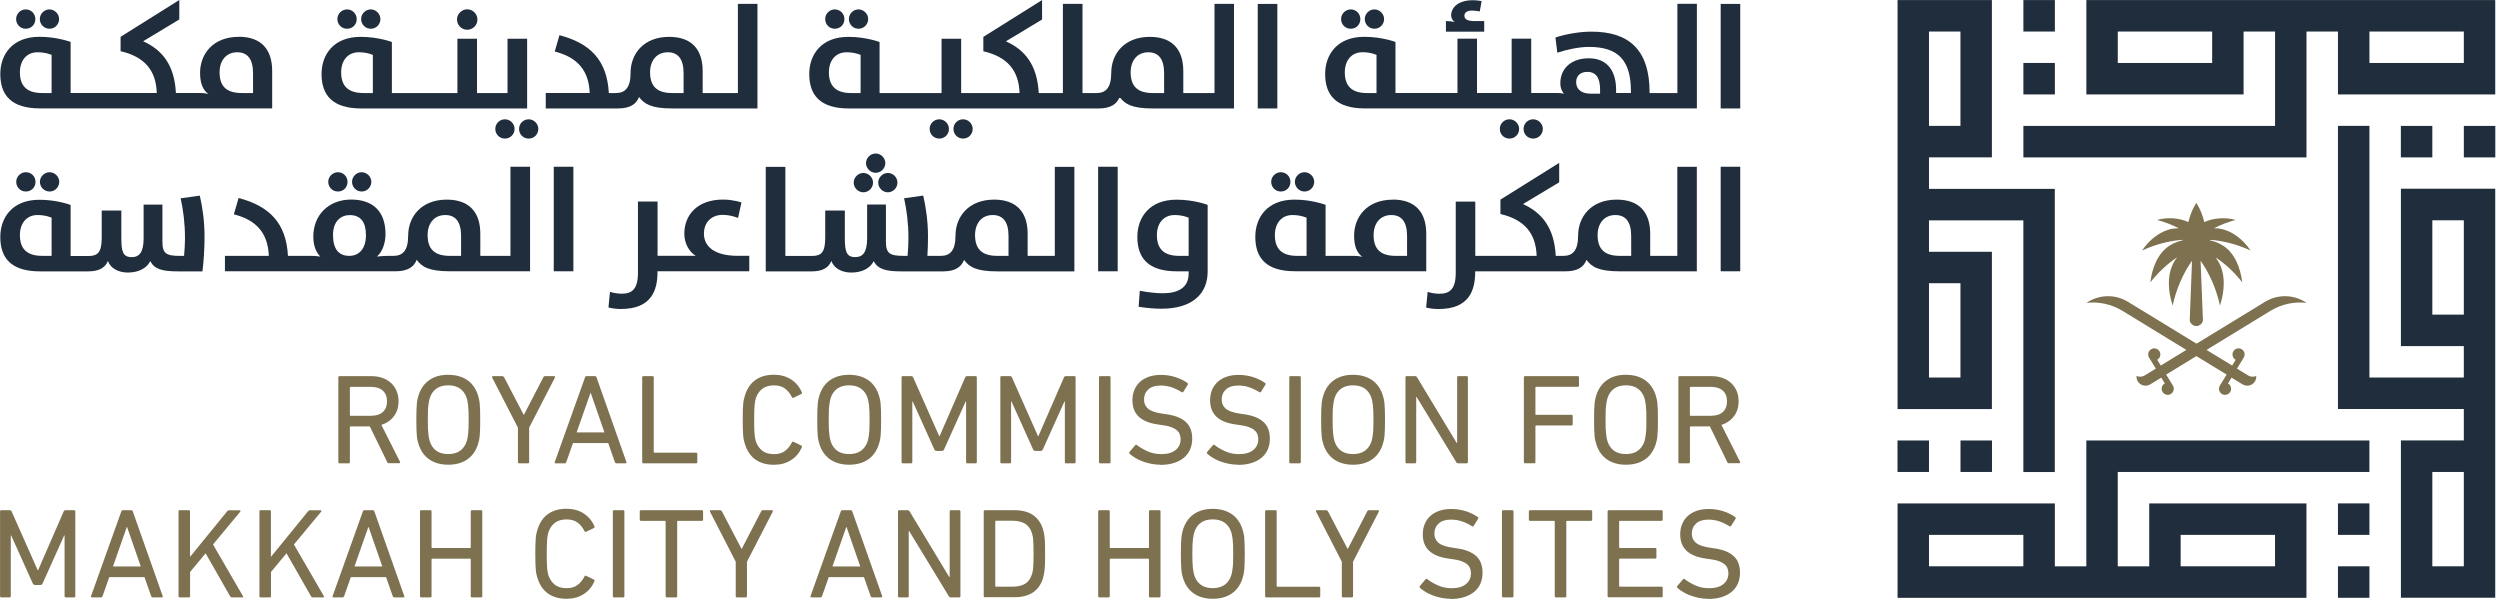 <svg xmlns="http://www.w3.org/2000/svg" width="192" height="46" viewBox="0 0 192 46" fill="none"><path d="M181.972 38.661H179.555V41.079H181.972V38.661Z" fill="#202D3C"></path><path d="M181.972 43.492H179.555V45.91H181.972V43.492Z" fill="#202D3C"></path><path d="M160.23 33.829V43.495H157.812V38.664H145.732V45.913H177.136V38.664H165.061V43.495H162.643V36.247H181.971V33.829H160.23ZM155.394 43.491H148.146V41.078H155.394V43.491ZM167.474 41.078H174.723V43.491H167.474V41.078Z" fill="#202D3C"></path><path d="M186.802 9.67H184.385V12.088H186.802V9.67Z" fill="#202D3C"></path><path d="M191.64 9.67H189.223V12.088H191.64V9.67Z" fill="#202D3C"></path><path d="M184.39 14.497V26.581H189.221V28.994H181.972V9.666H179.555V31.412H189.221V33.825H184.39V45.905H191.634V14.493H184.39V14.497ZM189.221 43.492H186.803V36.247H189.221V43.492ZM189.221 24.163H186.803V16.919H189.221V24.163Z" fill="#202D3C"></path><path d="M157.814 4.835H155.396V7.253H157.814V4.835Z" fill="#202D3C"></path><path d="M157.814 0.005H155.396V2.422H157.814V0.005Z" fill="#202D3C"></path><path d="M160.232 0.005V7.253H172.307V2.422H174.725V9.671H155.396V12.089H177.138V2.422H179.556V7.253H191.635V0.005H160.232ZM169.894 4.836H162.645V2.422H169.894V4.836ZM189.222 4.836H181.973V2.422H189.222V4.836Z" fill="#202D3C"></path><path d="M152.984 33.829H150.566V36.247H152.984V33.829Z" fill="#202D3C"></path><path d="M148.146 33.829H145.729V36.247H148.146V33.829Z" fill="#202D3C"></path><path d="M148.146 14.498V12.085H152.977V0.005H145.732V31.417H152.977V19.337H148.146V16.924H155.394V36.252H157.808V14.506H148.146V14.498ZM148.146 2.422H150.563V9.667H148.146V2.422ZM150.563 28.995H148.146V21.751H150.563V28.995Z" fill="#202D3C"></path><path d="M171.769 20.103C172.008 20.607 172.144 21.164 172.206 21.688C171.624 20.933 170.91 20.264 170.151 19.765C170.217 19.848 170.279 19.938 170.337 20.029C170.96 21.04 170.853 22.381 170.494 23.466C170.267 22.447 169.883 21.453 169.376 20.599C169.26 20.405 169.136 20.211 169.004 20.025L169.186 24.592C169.186 24.753 168.996 25.042 168.679 25.042C168.361 25.042 168.171 24.753 168.171 24.592L168.348 20.029C168.212 20.215 168.093 20.405 167.977 20.599C167.47 21.453 167.086 22.443 166.859 23.466C166.5 22.385 166.393 21.044 167.016 20.029C167.074 19.934 167.136 19.848 167.202 19.765C166.447 20.264 165.733 20.933 165.147 21.688C165.267 20.636 165.692 19.452 166.632 18.858C166.946 18.66 167.284 18.532 167.631 18.457C167.631 18.437 167.631 18.445 167.631 18.42C167.428 18.433 167.23 18.453 167.028 18.482C166.158 18.614 165.312 18.866 164.512 19.241C165.098 18.346 166.03 17.674 166.905 17.558C167.045 17.537 167.193 17.533 167.342 17.537C166.814 17.269 166.249 17.046 165.655 16.89C166.455 16.675 167.317 16.721 168.068 17.055C168.287 16.131 168.679 15.586 168.679 15.586C168.679 15.586 169.066 16.131 169.289 17.055C170.036 16.721 170.902 16.679 171.703 16.89C171.113 17.046 170.543 17.269 170.015 17.537C170.164 17.529 170.312 17.537 170.448 17.558C170.886 17.616 171.34 17.814 171.752 18.107C172.169 18.4 172.548 18.796 172.841 19.241C172.037 18.866 171.195 18.614 170.325 18.482C170.122 18.449 169.924 18.433 169.722 18.42C169.722 18.445 169.722 18.437 169.722 18.457C170.069 18.532 170.407 18.66 170.721 18.858C171.191 19.154 171.529 19.6 171.769 20.103Z" fill="#7D7150"></path><path d="M177.137 23.259C176.204 23.156 175.231 23.346 174.368 23.874L169.463 26.873L171.431 28.074L171.703 27.628C171.703 27.628 171.687 27.62 171.678 27.62C171.46 27.484 171.39 27.195 171.526 26.976C171.662 26.758 171.947 26.688 172.165 26.824C172.384 26.96 172.454 27.244 172.318 27.463L171.802 28.309L172.062 28.47L172.648 28.829C172.846 28.953 173.081 28.961 173.279 28.874C173.287 28.977 173.271 29.084 173.234 29.183C173.221 29.221 173.201 29.254 173.18 29.291C172.982 29.617 172.553 29.72 172.227 29.518L171.381 29.002L171.109 29.452C171.109 29.452 171.122 29.456 171.126 29.46C171.344 29.596 171.414 29.881 171.282 30.099C171.146 30.318 170.857 30.392 170.639 30.256C170.42 30.12 170.35 29.831 170.486 29.613L171.006 28.767L168.683 27.348L166.361 28.767L166.88 29.613C167.012 29.831 166.942 30.12 166.724 30.256C166.505 30.392 166.216 30.318 166.084 30.099C165.948 29.881 166.018 29.596 166.237 29.46C166.245 29.46 166.249 29.452 166.257 29.448L165.985 29.002L165.139 29.518C164.809 29.72 164.384 29.617 164.182 29.291C164.162 29.258 164.145 29.221 164.129 29.183C164.092 29.084 164.075 28.977 164.083 28.874C164.285 28.961 164.521 28.948 164.719 28.829L165.304 28.47L165.568 28.309L165.049 27.463C164.913 27.244 164.987 26.956 165.205 26.824C165.424 26.688 165.709 26.758 165.845 26.976C165.981 27.195 165.911 27.484 165.692 27.62C165.684 27.62 165.68 27.628 165.672 27.628L165.944 28.074L167.912 26.873L163.007 23.874C162.144 23.346 161.171 23.156 160.238 23.259C161.167 22.628 162.408 22.558 163.431 23.181L168.692 26.395L173.952 23.181C174.971 22.558 176.217 22.628 177.145 23.259" fill="#7D7150"></path><path d="M29.862 35.583C29.805 35.583 29.759 35.55 29.735 35.483L28.402 32.748H26.929C26.892 32.748 26.871 32.769 26.871 32.806V35.483C26.871 35.55 26.838 35.583 26.772 35.583H26.083C26.017 35.583 25.984 35.55 25.984 35.483V28.986C25.984 28.92 26.017 28.887 26.083 28.887H28.509C28.823 28.887 29.111 28.932 29.367 29.023C29.623 29.114 29.846 29.246 30.027 29.411C30.213 29.58 30.353 29.782 30.456 30.021C30.56 30.261 30.609 30.525 30.609 30.813C30.609 31.267 30.489 31.651 30.254 31.964C30.019 32.278 29.697 32.501 29.289 32.633L30.716 35.459C30.737 35.492 30.741 35.521 30.725 35.541C30.712 35.566 30.688 35.574 30.654 35.574H29.858L29.862 35.583ZM28.489 31.931C28.881 31.931 29.186 31.837 29.4 31.643C29.615 31.449 29.722 31.176 29.722 30.822C29.722 30.467 29.615 30.195 29.4 30.001C29.186 29.807 28.881 29.712 28.489 29.712H26.929C26.892 29.712 26.871 29.733 26.871 29.77V31.878C26.871 31.919 26.892 31.936 26.929 31.936H28.489V31.931Z" fill="#7D7150"></path><path d="M34.421 35.69C33.856 35.69 33.377 35.558 32.989 35.298C32.598 35.034 32.317 34.647 32.148 34.127C32.115 34.028 32.086 33.925 32.065 33.822C32.041 33.718 32.024 33.595 32.012 33.454C31.999 33.314 31.987 33.145 31.983 32.947C31.975 32.749 31.975 32.514 31.975 32.237C31.975 31.961 31.975 31.726 31.983 31.528C31.991 31.33 31.999 31.16 32.012 31.02C32.024 30.88 32.045 30.756 32.065 30.653C32.09 30.55 32.115 30.447 32.148 30.348C32.317 29.828 32.598 29.44 32.989 29.176C33.381 28.912 33.856 28.784 34.421 28.784C34.986 28.784 35.473 28.916 35.865 29.176C36.257 29.44 36.538 29.828 36.707 30.348C36.74 30.447 36.769 30.55 36.789 30.653C36.814 30.756 36.83 30.88 36.843 31.02C36.855 31.16 36.867 31.33 36.872 31.528C36.876 31.726 36.88 31.961 36.88 32.237C36.88 32.514 36.88 32.749 36.872 32.947C36.863 33.145 36.855 33.314 36.843 33.454C36.83 33.595 36.81 33.718 36.789 33.822C36.764 33.925 36.74 34.028 36.707 34.127C36.538 34.647 36.257 35.034 35.865 35.298C35.473 35.562 34.995 35.69 34.421 35.69ZM34.421 34.873C34.797 34.873 35.102 34.787 35.337 34.618C35.572 34.449 35.745 34.201 35.849 33.879C35.869 33.822 35.886 33.747 35.902 33.657C35.919 33.566 35.935 33.458 35.952 33.326C35.968 33.194 35.98 33.042 35.985 32.864C35.989 32.687 35.993 32.477 35.993 32.233C35.993 31.99 35.993 31.779 35.985 31.602C35.976 31.424 35.968 31.272 35.952 31.14C35.935 31.008 35.919 30.901 35.902 30.81C35.886 30.723 35.869 30.649 35.849 30.587C35.745 30.265 35.572 30.018 35.337 29.849C35.102 29.679 34.797 29.593 34.421 29.593C34.046 29.593 33.745 29.679 33.509 29.849C33.274 30.018 33.105 30.265 33.002 30.587C32.981 30.645 32.965 30.719 32.948 30.81C32.932 30.896 32.915 31.008 32.899 31.14C32.882 31.272 32.87 31.424 32.866 31.602C32.862 31.779 32.858 31.99 32.858 32.233C32.858 32.477 32.858 32.687 32.866 32.864C32.874 33.042 32.882 33.194 32.899 33.326C32.915 33.458 32.932 33.566 32.948 33.657C32.965 33.747 32.981 33.817 33.002 33.879C33.105 34.201 33.274 34.449 33.509 34.618C33.74 34.787 34.046 34.873 34.421 34.873Z" fill="#7D7150"></path><path d="M39.876 35.583C39.81 35.583 39.777 35.55 39.777 35.483V32.843L37.796 28.994C37.772 28.924 37.796 28.887 37.875 28.887H38.572C38.63 28.887 38.679 28.92 38.721 28.986L40.218 31.853H40.239L41.724 28.986C41.749 28.92 41.794 28.887 41.86 28.887H42.541C42.619 28.887 42.644 28.924 42.619 28.994L40.639 32.843V35.483C40.639 35.55 40.606 35.583 40.54 35.583H39.871H39.876Z" fill="#7D7150"></path><path d="M44.928 28.986C44.948 28.92 44.986 28.887 45.047 28.887H45.687C45.753 28.887 45.794 28.92 45.815 28.986L48.108 35.483C48.129 35.55 48.108 35.583 48.038 35.583H47.349C47.283 35.583 47.242 35.55 47.221 35.483L46.71 34.027H44.004L43.492 35.483C43.467 35.55 43.422 35.583 43.364 35.583H42.675C42.609 35.583 42.589 35.55 42.605 35.483L44.928 28.986ZM46.421 33.21L45.369 30.178H45.349L44.284 33.21H46.421Z" fill="#7D7150"></path><path d="M49.32 28.986C49.32 28.92 49.353 28.887 49.419 28.887H50.108C50.174 28.887 50.207 28.92 50.207 28.986V34.708C50.207 34.749 50.228 34.766 50.265 34.766H53.454C53.52 34.766 53.553 34.799 53.553 34.865V35.483C53.553 35.55 53.52 35.583 53.454 35.583H49.419C49.353 35.583 49.32 35.55 49.32 35.483V28.986Z" fill="#7D7150"></path><path d="M57.214 34.119C57.181 34.02 57.152 33.921 57.132 33.818C57.107 33.714 57.09 33.595 57.078 33.455C57.066 33.314 57.053 33.145 57.049 32.947C57.041 32.749 57.041 32.514 57.041 32.237C57.041 31.961 57.041 31.726 57.049 31.528C57.057 31.33 57.066 31.161 57.078 31.02C57.09 30.88 57.111 30.756 57.132 30.657C57.157 30.554 57.181 30.455 57.214 30.356C57.383 29.824 57.66 29.428 58.039 29.168C58.419 28.908 58.885 28.78 59.438 28.78C59.937 28.78 60.37 28.896 60.742 29.131C61.113 29.366 61.394 29.696 61.583 30.129C61.604 30.187 61.592 30.233 61.542 30.257L60.952 30.542C60.886 30.575 60.841 30.558 60.816 30.492C60.684 30.228 60.511 30.014 60.296 29.849C60.077 29.68 59.793 29.597 59.438 29.597C59.083 29.597 58.774 29.684 58.551 29.853C58.328 30.022 58.159 30.265 58.048 30.583C58.027 30.657 58.011 30.732 57.994 30.814C57.977 30.897 57.965 31 57.953 31.119C57.944 31.239 57.936 31.392 57.928 31.573C57.92 31.755 57.92 31.974 57.92 32.237C57.92 32.502 57.92 32.72 57.928 32.902C57.936 33.083 57.944 33.232 57.953 33.355C57.961 33.475 57.977 33.582 57.994 33.665C58.011 33.752 58.027 33.826 58.048 33.892C58.159 34.205 58.328 34.449 58.551 34.622C58.774 34.791 59.071 34.878 59.438 34.878C59.805 34.878 60.077 34.795 60.296 34.626C60.515 34.457 60.688 34.242 60.816 33.983C60.841 33.917 60.89 33.9 60.952 33.933L61.542 34.218C61.587 34.242 61.6 34.288 61.583 34.346C61.394 34.779 61.113 35.113 60.742 35.344C60.37 35.579 59.937 35.695 59.438 35.695C58.885 35.695 58.419 35.567 58.039 35.307C57.66 35.047 57.383 34.651 57.214 34.119Z" fill="#7D7150"></path><path d="M65.21 35.69C64.645 35.69 64.166 35.558 63.779 35.298C63.387 35.034 63.106 34.647 62.937 34.127C62.904 34.028 62.875 33.925 62.854 33.822C62.83 33.718 62.813 33.595 62.801 33.454C62.788 33.314 62.776 33.145 62.772 32.947C62.764 32.749 62.764 32.514 62.764 32.237C62.764 31.961 62.764 31.726 62.772 31.528C62.78 31.33 62.788 31.16 62.801 31.02C62.813 30.88 62.834 30.756 62.854 30.653C62.879 30.55 62.904 30.447 62.937 30.348C63.106 29.828 63.387 29.44 63.779 29.176C64.171 28.912 64.645 28.784 65.21 28.784C65.775 28.784 66.262 28.916 66.654 29.176C67.046 29.44 67.326 29.828 67.496 30.348C67.529 30.447 67.558 30.55 67.578 30.653C67.603 30.756 67.62 30.88 67.632 31.02C67.644 31.16 67.657 31.33 67.661 31.528C67.665 31.726 67.669 31.961 67.669 32.237C67.669 32.514 67.669 32.749 67.661 32.947C67.653 33.145 67.644 33.314 67.632 33.454C67.62 33.595 67.599 33.718 67.578 33.822C67.553 33.925 67.529 34.028 67.496 34.127C67.326 34.647 67.046 35.034 66.654 35.298C66.262 35.562 65.784 35.69 65.21 35.69ZM65.21 34.873C65.586 34.873 65.891 34.787 66.126 34.618C66.361 34.449 66.534 34.201 66.638 33.879C66.658 33.822 66.675 33.747 66.691 33.657C66.708 33.566 66.724 33.458 66.741 33.326C66.757 33.194 66.77 33.042 66.774 32.864C66.778 32.687 66.782 32.477 66.782 32.233C66.782 31.99 66.782 31.779 66.774 31.602C66.766 31.424 66.757 31.272 66.741 31.14C66.724 31.008 66.708 30.901 66.691 30.81C66.675 30.723 66.658 30.649 66.638 30.587C66.534 30.265 66.361 30.018 66.126 29.849C65.891 29.679 65.586 29.593 65.21 29.593C64.835 29.593 64.534 29.679 64.298 29.849C64.063 30.018 63.894 30.265 63.791 30.587C63.77 30.645 63.754 30.719 63.737 30.81C63.721 30.896 63.704 31.008 63.688 31.14C63.671 31.272 63.659 31.424 63.655 31.602C63.651 31.779 63.647 31.99 63.647 32.233C63.647 32.477 63.647 32.687 63.655 32.864C63.663 33.042 63.671 33.194 63.688 33.326C63.704 33.458 63.721 33.566 63.737 33.657C63.754 33.747 63.77 33.817 63.791 33.879C63.894 34.201 64.063 34.449 64.298 34.618C64.529 34.787 64.835 34.873 65.21 34.873Z" fill="#7D7150"></path><path d="M69.236 28.986C69.236 28.92 69.269 28.887 69.335 28.887H69.975C70.053 28.887 70.107 28.92 70.132 28.986L72.132 33.495H72.161L74.125 28.986C74.15 28.92 74.204 28.887 74.282 28.887H74.921C74.987 28.887 75.02 28.92 75.02 28.986V35.483C75.02 35.55 74.987 35.583 74.921 35.583H74.294C74.228 35.583 74.195 35.55 74.195 35.483V30.826H74.166L72.508 34.51C72.475 34.588 72.417 34.63 72.331 34.63H71.939C71.848 34.63 71.786 34.588 71.753 34.51L70.094 30.826H70.066V35.483C70.066 35.55 70.033 35.583 69.966 35.583H69.34C69.273 35.583 69.24 35.55 69.24 35.483V28.986H69.236Z" fill="#7D7150"></path><path d="M76.822 28.986C76.822 28.92 76.855 28.887 76.921 28.887H77.561C77.639 28.887 77.693 28.92 77.718 28.986L79.718 33.495H79.747L81.711 28.986C81.736 28.92 81.789 28.887 81.868 28.887H82.507C82.573 28.887 82.606 28.92 82.606 28.986V35.483C82.606 35.55 82.573 35.583 82.507 35.583H81.88C81.814 35.583 81.781 35.55 81.781 35.483V30.826H81.752L80.094 34.51C80.061 34.588 80.003 34.63 79.916 34.63H79.525C79.434 34.63 79.372 34.588 79.339 34.51L77.68 30.826H77.651V35.483C77.651 35.55 77.618 35.583 77.552 35.583H76.925C76.859 35.583 76.826 35.55 76.826 35.483V28.986H76.822Z" fill="#7D7150"></path><path d="M84.402 28.986C84.402 28.92 84.435 28.887 84.501 28.887H85.19C85.256 28.887 85.289 28.92 85.289 28.986V35.483C85.289 35.55 85.256 35.583 85.19 35.583H84.501C84.435 35.583 84.402 35.55 84.402 35.483V28.986Z" fill="#7D7150"></path><path d="M89.111 35.69C88.876 35.69 88.641 35.665 88.41 35.62C88.179 35.574 87.964 35.513 87.762 35.438C87.56 35.364 87.37 35.273 87.201 35.174C87.032 35.071 86.883 34.968 86.759 34.852C86.714 34.807 86.71 34.758 86.751 34.704L87.184 34.192C87.226 34.147 87.271 34.143 87.32 34.184C87.539 34.353 87.807 34.514 88.129 34.658C88.451 34.803 88.806 34.877 89.194 34.877C89.66 34.877 90.023 34.774 90.283 34.564C90.543 34.353 90.671 34.077 90.671 33.739C90.671 33.594 90.646 33.462 90.6 33.347C90.555 33.227 90.477 33.124 90.369 33.033C90.262 32.942 90.118 32.864 89.94 32.798C89.763 32.732 89.54 32.682 89.272 32.649L88.938 32.6C87.626 32.422 86.97 31.808 86.97 30.747C86.97 30.451 87.019 30.182 87.123 29.939C87.226 29.695 87.37 29.489 87.56 29.32C87.75 29.151 87.981 29.019 88.249 28.928C88.517 28.837 88.818 28.792 89.156 28.792C89.548 28.792 89.928 28.85 90.283 28.965C90.642 29.081 90.943 29.229 91.194 29.415C91.248 29.456 91.252 29.502 91.215 29.551L90.881 30.091C90.84 30.137 90.794 30.145 90.745 30.112C90.468 29.943 90.204 29.815 89.948 29.733C89.693 29.65 89.42 29.609 89.132 29.609C88.719 29.609 88.401 29.708 88.187 29.91C87.968 30.112 87.861 30.372 87.861 30.694C87.861 30.974 87.964 31.21 88.174 31.387C88.385 31.569 88.748 31.692 89.268 31.767L89.594 31.816C90.25 31.907 90.741 32.105 91.071 32.406C91.401 32.707 91.562 33.136 91.562 33.685C91.562 33.982 91.512 34.25 91.409 34.498C91.306 34.745 91.153 34.956 90.947 35.133C90.741 35.31 90.485 35.451 90.18 35.55C89.874 35.653 89.519 35.702 89.119 35.702L89.111 35.69Z" fill="#7D7150"></path><path d="M95.076 35.69C94.841 35.69 94.606 35.665 94.374 35.62C94.144 35.574 93.929 35.513 93.727 35.438C93.525 35.364 93.335 35.273 93.166 35.174C92.997 35.071 92.848 34.968 92.724 34.852C92.679 34.807 92.675 34.758 92.716 34.704L93.149 34.192C93.191 34.147 93.236 34.143 93.285 34.184C93.504 34.353 93.772 34.514 94.094 34.658C94.416 34.803 94.771 34.877 95.158 34.877C95.624 34.877 95.988 34.774 96.248 34.564C96.507 34.353 96.635 34.077 96.635 33.739C96.635 33.594 96.611 33.462 96.565 33.347C96.52 33.227 96.441 33.124 96.334 33.033C96.227 32.942 96.082 32.864 95.905 32.798C95.728 32.732 95.505 32.682 95.237 32.649L94.903 32.6C93.591 32.422 92.935 31.808 92.935 30.747C92.935 30.451 92.984 30.182 93.087 29.939C93.191 29.695 93.335 29.489 93.525 29.32C93.714 29.151 93.945 29.019 94.214 28.928C94.482 28.837 94.783 28.792 95.121 28.792C95.513 28.792 95.893 28.85 96.248 28.965C96.606 29.081 96.908 29.229 97.159 29.415C97.213 29.456 97.217 29.502 97.18 29.551L96.846 30.091C96.805 30.137 96.759 30.145 96.71 30.112C96.433 29.943 96.169 29.815 95.913 29.733C95.658 29.65 95.385 29.609 95.097 29.609C94.684 29.609 94.366 29.708 94.152 29.91C93.933 30.112 93.826 30.372 93.826 30.694C93.826 30.974 93.929 31.21 94.139 31.387C94.35 31.569 94.713 31.692 95.233 31.767L95.558 31.816C96.215 31.907 96.705 32.105 97.035 32.406C97.365 32.707 97.526 33.136 97.526 33.685C97.526 33.982 97.477 34.25 97.374 34.498C97.271 34.745 97.118 34.956 96.912 35.133C96.706 35.31 96.45 35.451 96.144 35.55C95.839 35.653 95.484 35.702 95.084 35.702L95.076 35.69Z" fill="#7D7150"></path><path d="M99.016 28.986C99.016 28.92 99.049 28.887 99.115 28.887H99.804C99.87 28.887 99.903 28.92 99.903 28.986V35.483C99.903 35.55 99.87 35.583 99.804 35.583H99.115C99.049 35.583 99.016 35.55 99.016 35.483V28.986Z" fill="#7D7150"></path><path d="M103.909 35.69C103.344 35.69 102.866 35.558 102.478 35.298C102.086 35.034 101.805 34.647 101.636 34.127C101.603 34.028 101.574 33.925 101.554 33.822C101.529 33.718 101.512 33.595 101.5 33.454C101.488 33.314 101.475 33.145 101.471 32.947C101.463 32.749 101.463 32.514 101.463 32.237C101.463 31.961 101.463 31.726 101.471 31.528C101.479 31.33 101.488 31.16 101.5 31.02C101.512 30.88 101.533 30.756 101.554 30.653C101.578 30.55 101.603 30.447 101.636 30.348C101.805 29.828 102.086 29.44 102.478 29.176C102.87 28.912 103.344 28.784 103.909 28.784C104.475 28.784 104.961 28.916 105.353 29.176C105.745 29.44 106.026 29.828 106.195 30.348C106.228 30.447 106.257 30.55 106.277 30.653C106.302 30.756 106.319 30.88 106.331 31.02C106.343 31.16 106.356 31.33 106.36 31.528C106.364 31.726 106.368 31.961 106.368 32.237C106.368 32.514 106.368 32.749 106.36 32.947C106.352 33.145 106.343 33.314 106.331 33.454C106.319 33.595 106.298 33.718 106.277 33.822C106.253 33.925 106.228 34.028 106.195 34.127C106.026 34.647 105.745 35.034 105.353 35.298C104.961 35.562 104.483 35.69 103.909 35.69ZM103.909 34.873C104.285 34.873 104.59 34.787 104.825 34.618C105.06 34.449 105.234 34.201 105.337 33.879C105.357 33.822 105.374 33.747 105.39 33.657C105.407 33.566 105.423 33.458 105.44 33.326C105.456 33.194 105.469 33.042 105.473 32.864C105.477 32.687 105.481 32.477 105.481 32.233C105.481 31.99 105.481 31.779 105.473 31.602C105.465 31.424 105.456 31.272 105.44 31.14C105.423 31.008 105.407 30.901 105.39 30.81C105.374 30.723 105.357 30.649 105.337 30.587C105.234 30.265 105.06 30.018 104.825 29.849C104.59 29.679 104.285 29.593 103.909 29.593C103.534 29.593 103.233 29.679 102.998 29.849C102.762 30.018 102.593 30.265 102.49 30.587C102.47 30.645 102.453 30.719 102.437 30.81C102.42 30.896 102.404 31.008 102.387 31.14C102.371 31.272 102.358 31.424 102.354 31.602C102.35 31.779 102.346 31.99 102.346 32.233C102.346 32.477 102.346 32.687 102.354 32.864C102.362 33.042 102.371 33.194 102.387 33.326C102.404 33.458 102.42 33.566 102.437 33.657C102.453 33.747 102.47 33.817 102.49 33.879C102.593 34.201 102.762 34.449 102.998 34.618C103.229 34.787 103.534 34.873 103.909 34.873Z" fill="#7D7150"></path><path d="M107.936 28.986C107.936 28.92 107.969 28.887 108.035 28.887H108.666C108.744 28.887 108.802 28.92 108.835 28.986L111.867 34.007H111.908V28.986C111.908 28.92 111.941 28.887 112.007 28.887H112.635C112.701 28.887 112.734 28.92 112.734 28.986V35.483C112.734 35.55 112.701 35.583 112.635 35.583H112.003C111.925 35.583 111.867 35.55 111.834 35.483L108.794 30.483H108.765V35.483C108.765 35.55 108.732 35.583 108.666 35.583H108.039C107.973 35.583 107.94 35.55 107.94 35.483V28.986H107.936Z" fill="#7D7150"></path><path d="M117.033 28.986C117.033 28.92 117.066 28.887 117.132 28.887H121.167C121.233 28.887 121.266 28.92 121.266 28.986V29.605C121.266 29.671 121.233 29.704 121.167 29.704H117.978C117.941 29.704 117.92 29.724 117.92 29.761V31.799C117.92 31.841 117.941 31.857 117.978 31.857H120.684C120.75 31.857 120.783 31.89 120.783 31.956V32.575C120.783 32.641 120.75 32.674 120.684 32.674H117.978C117.941 32.674 117.92 32.695 117.92 32.732V35.479C117.92 35.545 117.887 35.578 117.821 35.578H117.132C117.066 35.578 117.033 35.545 117.033 35.479V28.982V28.986Z" fill="#7D7150"></path><path d="M124.87 35.69C124.305 35.69 123.827 35.558 123.439 35.298C123.047 35.034 122.766 34.647 122.597 34.127C122.564 34.028 122.535 33.925 122.515 33.822C122.49 33.718 122.473 33.595 122.461 33.454C122.449 33.314 122.436 33.145 122.432 32.947C122.424 32.749 122.424 32.514 122.424 32.237C122.424 31.961 122.424 31.726 122.432 31.528C122.44 31.33 122.449 31.16 122.461 31.02C122.473 30.88 122.494 30.756 122.515 30.653C122.539 30.55 122.564 30.447 122.597 30.348C122.766 29.828 123.047 29.44 123.439 29.176C123.831 28.912 124.305 28.784 124.87 28.784C125.435 28.784 125.922 28.916 126.314 29.176C126.706 29.44 126.987 29.828 127.156 30.348C127.189 30.447 127.218 30.55 127.238 30.653C127.263 30.756 127.28 30.88 127.292 31.02C127.304 31.16 127.317 31.33 127.321 31.528C127.325 31.726 127.329 31.961 127.329 32.237C127.329 32.514 127.329 32.749 127.321 32.947C127.313 33.145 127.304 33.314 127.292 33.454C127.28 33.595 127.259 33.718 127.238 33.822C127.214 33.925 127.189 34.028 127.156 34.127C126.987 34.647 126.706 35.034 126.314 35.298C125.922 35.562 125.444 35.69 124.87 35.69ZM124.87 34.873C125.246 34.873 125.551 34.787 125.786 34.618C126.021 34.449 126.195 34.201 126.298 33.879C126.318 33.822 126.335 33.747 126.351 33.657C126.368 33.566 126.384 33.458 126.401 33.326C126.417 33.194 126.43 33.042 126.434 32.864C126.438 32.687 126.442 32.477 126.442 32.233C126.442 31.99 126.442 31.779 126.434 31.602C126.426 31.424 126.417 31.272 126.401 31.14C126.384 31.008 126.368 30.901 126.351 30.81C126.335 30.723 126.318 30.649 126.298 30.587C126.195 30.265 126.021 30.018 125.786 29.849C125.551 29.679 125.246 29.593 124.87 29.593C124.495 29.593 124.194 29.679 123.959 29.849C123.723 30.018 123.554 30.265 123.451 30.587C123.43 30.645 123.414 30.719 123.397 30.81C123.381 30.896 123.364 31.008 123.348 31.14C123.331 31.272 123.319 31.424 123.315 31.602C123.311 31.779 123.307 31.99 123.307 32.233C123.307 32.477 123.307 32.687 123.315 32.864C123.323 33.042 123.331 33.194 123.348 33.326C123.364 33.458 123.381 33.566 123.397 33.657C123.414 33.747 123.43 33.817 123.451 33.879C123.554 34.201 123.723 34.449 123.959 34.618C124.19 34.787 124.495 34.873 124.87 34.873Z" fill="#7D7150"></path><path d="M132.778 35.583C132.721 35.583 132.675 35.55 132.651 35.483L131.318 32.748H129.845C129.808 32.748 129.787 32.769 129.787 32.806V35.483C129.787 35.55 129.754 35.583 129.688 35.583H128.999C128.933 35.583 128.9 35.55 128.9 35.483V28.986C128.9 28.92 128.933 28.887 128.999 28.887H131.425C131.739 28.887 132.028 28.932 132.283 29.023C132.539 29.114 132.762 29.246 132.943 29.411C133.129 29.58 133.269 29.782 133.373 30.021C133.476 30.261 133.525 30.525 133.525 30.813C133.525 31.267 133.406 31.651 133.17 31.964C132.935 32.278 132.613 32.501 132.205 32.633L133.632 35.459C133.653 35.492 133.657 35.521 133.641 35.541C133.628 35.566 133.604 35.574 133.571 35.574H132.774L132.778 35.583ZM131.4 31.931C131.792 31.931 132.098 31.837 132.312 31.643C132.527 31.449 132.634 31.176 132.634 30.822C132.634 30.467 132.527 30.195 132.312 30.001C132.098 29.807 131.792 29.712 131.4 29.712H129.841C129.804 29.712 129.783 29.733 129.783 29.77V31.878C129.783 31.919 129.804 31.936 129.841 31.936H131.4V31.931Z" fill="#7D7150"></path><path d="M0 39.283C0 39.217 0.033 39.184 0.099 39.184H0.738C0.817 39.184 0.87 39.217 0.895 39.283L2.896 43.792H2.925L4.889 39.283C4.914 39.217 4.967 39.184 5.046 39.184H5.685C5.751 39.184 5.784 39.217 5.784 39.283V45.78C5.784 45.846 5.751 45.879 5.685 45.879H5.058C4.992 45.879 4.959 45.846 4.959 45.78V41.123H4.93L3.272 44.807C3.239 44.885 3.181 44.926 3.094 44.926H2.702C2.611 44.926 2.55 44.885 2.517 44.807L0.858 41.123H0.829V45.78C0.829 45.846 0.796 45.879 0.73 45.879H0.103C0.037 45.879 0.004 45.846 0.004 45.78V39.283H0Z" fill="#7D7150"></path><path d="M9.314 39.283C9.335 39.217 9.372 39.184 9.434 39.184H10.073C10.139 39.184 10.181 39.217 10.201 39.283L12.495 45.78C12.516 45.846 12.495 45.879 12.425 45.879H11.736C11.67 45.879 11.629 45.846 11.608 45.78L11.097 44.324H8.39L7.879 45.78C7.854 45.846 7.809 45.879 7.751 45.879H7.062C6.996 45.879 6.975 45.846 6.992 45.78L9.314 39.283ZM10.812 43.507L9.76 40.475H9.739L8.675 43.507H10.812Z" fill="#7D7150"></path><path d="M13.707 39.283C13.707 39.217 13.74 39.184 13.806 39.184H14.495C14.561 39.184 14.594 39.217 14.594 39.283V42.769L17.441 39.274C17.482 39.217 17.531 39.188 17.597 39.188H18.406C18.439 39.188 18.46 39.2 18.472 39.221C18.48 39.245 18.472 39.27 18.447 39.303L16.36 41.816L18.654 45.772C18.699 45.846 18.678 45.879 18.596 45.879H17.808C17.75 45.879 17.705 45.85 17.672 45.793L15.79 42.492L14.598 43.928V45.78C14.598 45.846 14.565 45.879 14.499 45.879H13.81C13.744 45.879 13.711 45.846 13.711 45.78V39.283H13.707Z" fill="#7D7150"></path><path d="M19.92 39.283C19.92 39.217 19.953 39.184 20.019 39.184H20.708C20.774 39.184 20.807 39.217 20.807 39.283V42.769L23.654 39.274C23.695 39.217 23.744 39.188 23.81 39.188H24.619C24.652 39.188 24.673 39.2 24.685 39.221C24.693 39.245 24.685 39.27 24.66 39.303L22.573 41.816L24.866 45.772C24.912 45.846 24.891 45.879 24.809 45.879H24.021C23.963 45.879 23.918 45.85 23.885 45.793L22.003 42.492L20.811 43.928V45.78C20.811 45.846 20.778 45.879 20.712 45.879H20.023C19.957 45.879 19.924 45.846 19.924 45.78V39.283H19.92Z" fill="#7D7150"></path><path d="M27.867 39.283C27.888 39.217 27.925 39.184 27.987 39.184H28.626C28.692 39.184 28.733 39.217 28.754 39.283L31.048 45.78C31.069 45.846 31.048 45.879 30.978 45.879H30.289C30.223 45.879 30.182 45.846 30.161 45.78L29.649 44.324H26.943L26.431 45.78C26.407 45.846 26.361 45.879 26.304 45.879H25.615C25.549 45.879 25.528 45.846 25.544 45.78L27.867 39.283ZM29.361 43.507L28.309 40.475H28.288L27.224 43.507H29.361Z" fill="#7D7150"></path><path d="M32.256 39.283C32.256 39.217 32.289 39.184 32.355 39.184H33.044C33.11 39.184 33.143 39.217 33.143 39.283V42.03C33.143 42.072 33.163 42.088 33.201 42.088H36.097C36.134 42.088 36.154 42.067 36.154 42.03V39.283C36.154 39.217 36.188 39.184 36.254 39.184H36.943C37.008 39.184 37.041 39.217 37.041 39.283V45.78C37.041 45.846 37.008 45.879 36.943 45.879H36.254C36.188 45.879 36.154 45.846 36.154 45.78V42.963C36.154 42.921 36.134 42.905 36.097 42.905H33.201C33.163 42.905 33.143 42.925 33.143 42.963V45.78C33.143 45.846 33.11 45.879 33.044 45.879H32.355C32.289 45.879 32.256 45.846 32.256 45.78V39.283Z" fill="#7D7150"></path><path d="M41.285 44.412C41.252 44.313 41.223 44.214 41.202 44.111C41.177 44.007 41.161 43.888 41.148 43.748C41.136 43.607 41.124 43.438 41.12 43.24C41.111 43.042 41.111 42.807 41.111 42.531C41.111 42.254 41.111 42.019 41.12 41.821C41.128 41.623 41.136 41.454 41.148 41.313C41.161 41.173 41.181 41.049 41.202 40.95C41.227 40.847 41.252 40.748 41.285 40.649C41.454 40.117 41.73 39.721 42.11 39.461C42.489 39.201 42.956 39.073 43.508 39.073C44.008 39.073 44.441 39.189 44.812 39.424C45.183 39.659 45.464 39.989 45.654 40.422C45.674 40.48 45.662 40.525 45.612 40.55L45.022 40.835C44.956 40.868 44.911 40.851 44.886 40.785C44.754 40.521 44.581 40.307 44.366 40.142C44.148 39.973 43.863 39.89 43.508 39.89C43.154 39.89 42.844 39.977 42.621 40.146C42.398 40.315 42.229 40.558 42.118 40.876C42.097 40.95 42.081 41.025 42.064 41.107C42.048 41.19 42.035 41.293 42.023 41.412C42.015 41.532 42.007 41.685 41.998 41.866C41.99 42.048 41.99 42.266 41.99 42.531C41.99 42.794 41.99 43.013 41.998 43.195C42.007 43.376 42.015 43.525 42.023 43.648C42.031 43.768 42.048 43.875 42.064 43.958C42.081 44.044 42.097 44.119 42.118 44.185C42.229 44.498 42.398 44.742 42.621 44.915C42.844 45.084 43.141 45.171 43.508 45.171C43.876 45.171 44.148 45.088 44.366 44.919C44.585 44.75 44.758 44.535 44.886 44.276C44.911 44.21 44.961 44.193 45.022 44.226L45.612 44.511C45.658 44.535 45.67 44.581 45.654 44.639C45.464 45.072 45.183 45.406 44.812 45.637C44.441 45.872 44.008 45.988 43.508 45.988C42.956 45.988 42.489 45.86 42.11 45.6C41.73 45.34 41.454 44.944 41.285 44.412Z" fill="#7D7150"></path><path d="M47.066 39.283C47.066 39.217 47.099 39.184 47.165 39.184H47.854C47.92 39.184 47.953 39.217 47.953 39.283V45.78C47.953 45.846 47.92 45.879 47.854 45.879H47.165C47.099 45.879 47.066 45.846 47.066 45.78V39.283Z" fill="#7D7150"></path><path d="M51.22 45.879C51.154 45.879 51.121 45.846 51.121 45.78V40.058C51.121 40.017 51.101 40.001 51.064 40.001H49.232C49.166 40.001 49.133 39.967 49.133 39.901V39.283C49.133 39.217 49.166 39.184 49.232 39.184H53.898C53.964 39.184 53.997 39.217 53.997 39.283V39.901C53.997 39.967 53.964 40.001 53.898 40.001H52.066C52.025 40.001 52.008 40.021 52.008 40.058V45.78C52.008 45.846 51.975 45.879 51.909 45.879H51.22Z" fill="#7D7150"></path><path d="M56.604 45.879C56.538 45.879 56.505 45.846 56.505 45.78V43.14L54.525 39.291C54.5 39.221 54.525 39.184 54.603 39.184H55.3C55.358 39.184 55.408 39.217 55.449 39.283L56.947 42.15H56.967L58.452 39.283C58.477 39.217 58.523 39.184 58.589 39.184H59.269C59.348 39.184 59.372 39.221 59.348 39.291L57.367 43.14V45.78C57.367 45.846 57.334 45.879 57.268 45.879H56.6H56.604Z" fill="#7D7150"></path><path d="M64.57 39.283C64.591 39.217 64.628 39.184 64.69 39.184H65.329C65.395 39.184 65.437 39.217 65.457 39.283L67.751 45.78C67.772 45.846 67.751 45.879 67.681 45.879H66.992C66.926 45.879 66.885 45.846 66.864 45.78L66.353 44.324H63.646L63.135 45.78C63.11 45.846 63.065 45.879 63.007 45.879H62.318C62.252 45.879 62.231 45.846 62.248 45.78L64.57 39.283ZM66.068 43.507L65.016 40.475H64.995L63.931 43.507H66.068Z" fill="#7D7150"></path><path d="M68.963 39.283C68.963 39.217 68.996 39.184 69.062 39.184H69.693C69.772 39.184 69.829 39.217 69.862 39.283L72.894 44.303H72.936V39.283C72.936 39.217 72.969 39.184 73.035 39.184H73.662C73.728 39.184 73.761 39.217 73.761 39.283V45.78C73.761 45.846 73.728 45.879 73.662 45.879H73.031C72.952 45.879 72.894 45.846 72.862 45.78L69.821 40.78H69.792V45.78C69.792 45.846 69.759 45.879 69.693 45.879H69.066C69 45.879 68.967 45.846 68.967 45.78V39.283H68.963Z" fill="#7D7150"></path><path d="M75.549 39.283C75.549 39.217 75.582 39.184 75.648 39.184H77.904C79.051 39.184 79.782 39.658 80.091 40.611C80.116 40.702 80.141 40.797 80.165 40.896C80.19 40.995 80.207 41.114 80.223 41.259C80.24 41.403 80.252 41.576 80.256 41.779C80.264 41.981 80.264 42.232 80.264 42.525C80.264 42.818 80.264 43.07 80.256 43.272C80.248 43.474 80.24 43.652 80.223 43.792C80.207 43.936 80.186 44.056 80.165 44.155C80.145 44.254 80.116 44.349 80.091 44.44C79.782 45.393 79.056 45.867 77.904 45.867H75.648C75.582 45.867 75.549 45.834 75.549 45.768V39.27V39.283ZM76.436 45.001C76.436 45.042 76.457 45.058 76.494 45.058H77.719C78.123 45.058 78.453 44.988 78.701 44.848C78.948 44.708 79.13 44.473 79.241 44.142C79.262 44.085 79.278 44.015 79.299 43.936C79.32 43.858 79.332 43.759 79.344 43.635C79.353 43.515 79.361 43.363 79.369 43.185C79.377 43.008 79.377 42.789 79.377 42.525C79.377 42.261 79.377 42.043 79.369 41.865C79.361 41.688 79.353 41.539 79.344 41.416C79.336 41.296 79.32 41.193 79.299 41.114C79.278 41.036 79.258 40.966 79.241 40.908C79.13 40.578 78.948 40.347 78.701 40.203C78.453 40.062 78.123 39.992 77.719 39.992H76.494C76.457 39.992 76.436 40.013 76.436 40.05V44.992V45.001Z" fill="#7D7150"></path><path d="M84.342 39.283C84.342 39.217 84.375 39.184 84.441 39.184H85.13C85.196 39.184 85.229 39.217 85.229 39.283V42.03C85.229 42.072 85.249 42.088 85.287 42.088H88.183C88.22 42.088 88.24 42.067 88.24 42.03V39.283C88.24 39.217 88.273 39.184 88.34 39.184H89.028C89.094 39.184 89.127 39.217 89.127 39.283V45.78C89.127 45.846 89.094 45.879 89.028 45.879H88.34C88.273 45.879 88.24 45.846 88.24 45.78V42.963C88.24 42.921 88.22 42.905 88.183 42.905H85.287C85.249 42.905 85.229 42.925 85.229 42.963V45.78C85.229 45.846 85.196 45.879 85.13 45.879H84.441C84.375 45.879 84.342 45.846 84.342 45.78V39.283Z" fill="#7D7150"></path><path d="M93.138 45.986C92.573 45.986 92.094 45.854 91.706 45.594C91.314 45.33 91.034 44.943 90.865 44.423C90.832 44.324 90.803 44.221 90.782 44.117C90.757 44.014 90.741 43.891 90.728 43.75C90.716 43.61 90.704 43.441 90.7 43.243C90.691 43.045 90.691 42.81 90.691 42.533C90.691 42.257 90.691 42.022 90.7 41.824C90.708 41.626 90.716 41.456 90.728 41.316C90.741 41.176 90.761 41.052 90.782 40.949C90.807 40.846 90.832 40.743 90.865 40.644C91.034 40.124 91.314 39.736 91.706 39.472C92.098 39.208 92.573 39.08 93.138 39.08C93.703 39.08 94.19 39.212 94.582 39.472C94.974 39.736 95.254 40.124 95.423 40.644C95.456 40.743 95.485 40.846 95.506 40.949C95.531 41.052 95.547 41.176 95.56 41.316C95.572 41.456 95.584 41.626 95.588 41.824C95.593 42.022 95.597 42.257 95.597 42.533C95.597 42.81 95.597 43.045 95.588 43.243C95.58 43.441 95.572 43.61 95.56 43.75C95.547 43.891 95.527 44.014 95.506 44.117C95.481 44.221 95.456 44.324 95.423 44.423C95.254 44.943 94.974 45.33 94.582 45.594C94.19 45.858 93.711 45.986 93.138 45.986ZM93.138 45.169C93.513 45.169 93.819 45.083 94.054 44.914C94.289 44.745 94.462 44.497 94.565 44.175C94.586 44.117 94.602 44.043 94.619 43.952C94.635 43.862 94.652 43.754 94.668 43.622C94.685 43.49 94.697 43.338 94.701 43.16C94.706 42.983 94.71 42.773 94.71 42.529C94.71 42.286 94.71 42.075 94.701 41.898C94.693 41.72 94.685 41.568 94.668 41.436C94.652 41.304 94.635 41.197 94.619 41.106C94.602 41.019 94.586 40.945 94.565 40.883C94.462 40.561 94.289 40.314 94.054 40.145C93.819 39.975 93.513 39.889 93.138 39.889C92.762 39.889 92.461 39.975 92.226 40.145C91.991 40.314 91.822 40.561 91.719 40.883C91.698 40.941 91.681 41.015 91.665 41.106C91.648 41.192 91.632 41.304 91.615 41.436C91.599 41.568 91.587 41.72 91.582 41.898C91.578 42.075 91.574 42.286 91.574 42.529C91.574 42.773 91.574 42.983 91.582 43.16C91.591 43.338 91.599 43.49 91.615 43.622C91.632 43.754 91.648 43.862 91.665 43.952C91.681 44.043 91.698 44.113 91.719 44.175C91.822 44.497 91.991 44.745 92.226 44.914C92.457 45.083 92.762 45.169 93.138 45.169Z" fill="#7D7150"></path><path d="M97.162 39.283C97.162 39.217 97.195 39.184 97.261 39.184H97.95C98.016 39.184 98.049 39.217 98.049 39.283V45.005C98.049 45.046 98.07 45.062 98.107 45.062H101.296C101.362 45.062 101.395 45.096 101.395 45.161V45.78C101.395 45.846 101.362 45.879 101.296 45.879H97.261C97.195 45.879 97.162 45.846 97.162 45.78V39.283Z" fill="#7D7150"></path><path d="M103.151 45.879C103.085 45.879 103.052 45.846 103.052 45.78V43.14L101.072 39.291C101.047 39.221 101.072 39.184 101.15 39.184H101.847C101.905 39.184 101.955 39.217 101.996 39.283L103.493 42.15H103.514L104.999 39.283C105.024 39.217 105.069 39.184 105.135 39.184H105.816C105.894 39.184 105.919 39.221 105.895 39.291L103.914 43.14V45.78C103.914 45.846 103.881 45.879 103.815 45.879H103.147H103.151Z" fill="#7D7150"></path><path d="M111.41 45.988C111.175 45.988 110.94 45.963 110.708 45.918C110.477 45.872 110.263 45.81 110.061 45.736C109.859 45.662 109.669 45.571 109.5 45.472C109.331 45.369 109.182 45.266 109.058 45.15C109.013 45.105 109.009 45.055 109.05 45.002L109.483 44.49C109.524 44.445 109.57 44.441 109.619 44.482C109.838 44.651 110.106 44.812 110.428 44.956C110.75 45.101 111.105 45.175 111.492 45.175C111.959 45.175 112.322 45.072 112.581 44.861C112.841 44.651 112.969 44.375 112.969 44.036C112.969 43.892 112.945 43.76 112.899 43.645C112.854 43.525 112.775 43.422 112.668 43.331C112.561 43.24 112.416 43.162 112.239 43.096C112.062 43.03 111.839 42.98 111.571 42.947L111.237 42.898C109.925 42.72 109.269 42.106 109.269 41.045C109.269 40.748 109.318 40.48 109.421 40.237C109.524 39.993 109.669 39.787 109.859 39.618C110.048 39.449 110.279 39.317 110.548 39.226C110.816 39.135 111.117 39.09 111.455 39.09C111.847 39.09 112.227 39.148 112.581 39.263C112.94 39.379 113.242 39.527 113.493 39.713C113.547 39.754 113.551 39.799 113.514 39.849L113.18 40.389C113.138 40.435 113.093 40.443 113.044 40.41C112.767 40.241 112.503 40.113 112.247 40.031C111.992 39.948 111.719 39.907 111.43 39.907C111.018 39.907 110.7 40.006 110.486 40.208C110.267 40.41 110.16 40.67 110.16 40.992C110.16 41.272 110.263 41.507 110.473 41.685C110.684 41.866 111.047 41.99 111.567 42.064L111.893 42.114C112.548 42.205 113.039 42.403 113.369 42.704C113.7 43.005 113.86 43.434 113.86 43.983C113.86 44.28 113.811 44.548 113.708 44.795C113.605 45.043 113.452 45.253 113.246 45.431C113.039 45.608 112.784 45.748 112.478 45.847C112.173 45.951 111.818 46 111.418 46L111.41 45.988Z" fill="#7D7150"></path><path d="M115.35 39.283C115.35 39.217 115.383 39.184 115.449 39.184H116.138C116.204 39.184 116.237 39.217 116.237 39.283V45.78C116.237 45.846 116.204 45.879 116.138 45.879H115.449C115.383 45.879 115.35 45.846 115.35 45.78V39.283Z" fill="#7D7150"></path><path d="M119.504 45.879C119.438 45.879 119.405 45.846 119.405 45.78V40.058C119.405 40.017 119.384 40.001 119.347 40.001H117.515C117.449 40.001 117.416 39.967 117.416 39.901V39.283C117.416 39.217 117.449 39.184 117.515 39.184H122.181C122.247 39.184 122.28 39.217 122.28 39.283V39.901C122.28 39.967 122.247 40.001 122.181 40.001H120.349C120.308 40.001 120.292 40.021 120.292 40.058V45.78C120.292 45.846 120.259 45.879 120.193 45.879H119.504Z" fill="#7D7150"></path><path d="M123.463 39.283C123.463 39.217 123.496 39.184 123.562 39.184H127.597C127.663 39.184 127.696 39.217 127.696 39.283V39.901C127.696 39.967 127.663 40.001 127.597 40.001H124.408C124.371 40.001 124.35 40.021 124.35 40.058V42.026C124.35 42.067 124.371 42.084 124.408 42.084H127.114C127.18 42.084 127.213 42.117 127.213 42.183V42.802C127.213 42.868 127.18 42.901 127.114 42.901H124.408C124.371 42.901 124.35 42.921 124.35 42.959V44.996C124.35 45.038 124.371 45.054 124.408 45.054H127.597C127.663 45.054 127.696 45.087 127.696 45.153V45.772C127.696 45.838 127.663 45.871 127.597 45.871H123.562C123.496 45.871 123.463 45.838 123.463 45.772V39.274V39.283Z" fill="#7D7150"></path><path d="M131.181 45.988C130.946 45.988 130.711 45.963 130.48 45.918C130.249 45.872 130.034 45.81 129.832 45.736C129.63 45.662 129.44 45.571 129.271 45.472C129.102 45.369 128.954 45.266 128.83 45.15C128.784 45.105 128.78 45.055 128.821 45.002L129.255 44.49C129.296 44.445 129.341 44.441 129.391 44.482C129.609 44.651 129.878 44.812 130.199 44.956C130.521 45.101 130.876 45.175 131.264 45.175C131.73 45.175 132.093 45.072 132.353 44.861C132.613 44.651 132.741 44.375 132.741 44.036C132.741 43.892 132.716 43.76 132.671 43.645C132.625 43.525 132.547 43.422 132.44 43.331C132.332 43.24 132.188 43.162 132.011 43.096C131.833 43.03 131.61 42.98 131.342 42.947L131.008 42.898C129.696 42.72 129.04 42.106 129.04 41.045C129.04 40.748 129.09 40.48 129.193 40.237C129.296 39.993 129.44 39.787 129.63 39.618C129.82 39.449 130.051 39.317 130.319 39.226C130.587 39.135 130.888 39.09 131.227 39.09C131.619 39.09 131.998 39.148 132.353 39.263C132.712 39.379 133.013 39.527 133.265 39.713C133.318 39.754 133.322 39.799 133.285 39.849L132.951 40.389C132.91 40.435 132.865 40.443 132.815 40.41C132.539 40.241 132.275 40.113 132.019 40.031C131.763 39.948 131.491 39.907 131.202 39.907C130.789 39.907 130.472 40.006 130.257 40.208C130.039 40.41 129.931 40.67 129.931 40.992C129.931 41.272 130.034 41.507 130.245 41.685C130.455 41.866 130.818 41.99 131.338 42.064L131.664 42.114C132.32 42.205 132.811 42.403 133.141 42.704C133.471 43.005 133.632 43.434 133.632 43.983C133.632 44.28 133.582 44.548 133.479 44.795C133.376 45.043 133.223 45.253 133.017 45.431C132.811 45.608 132.555 45.748 132.25 45.847C131.945 45.951 131.59 46 131.19 46L131.181 45.988Z" fill="#7D7150"></path><path d="M3.8 0.722C3.392 0.722 3.058 1.064 3.058 1.464C3.058 1.864 3.379 2.207 3.8 2.207C4.221 2.207 4.539 1.864 4.539 1.464C4.539 1.064 4.196 0.722 3.8 0.722ZM1.977 0.722C1.568 0.722 1.238 1.064 1.238 1.464C1.238 1.864 1.544 2.207 1.977 2.207C2.41 2.207 2.715 1.877 2.715 1.464C2.715 1.052 2.389 0.722 1.977 0.722Z" fill="#202D3C"></path><path d="M18.328 2.83C16.357 2.83 15.366 4.15 15.366 5.594C15.366 6.399 15.581 6.906 15.998 7.22C15.944 7.207 15.717 7.141 15.366 7.141H13.51C13.399 4.955 12.429 3.816 10.993 3.168L13.77 1.493V0L9.261 2.826V3.932C11.076 4.352 11.983 5.376 12.041 7.141H5.424V3.222C5.424 3.222 4.388 2.826 3.031 2.826C0.943 2.826 0.023 4.192 0.023 5.681C0.023 7.298 0.857 8.325 3.064 8.325H20.903V5.442C20.903 3.845 20.107 2.822 18.328 2.822M3.963 7.145H3.237C2.041 7.145 1.529 6.584 1.529 5.549C1.529 4.662 2.028 4.014 2.882 4.014C3.534 4.014 3.963 4.216 3.963 4.216V7.145ZM19.434 7.145H18.568C17.384 7.145 16.864 6.622 16.864 5.549C16.864 4.662 17.363 4.014 18.217 4.014C18.98 4.014 19.434 4.493 19.434 5.631V7.145Z" fill="#202D3C"></path><path d="M28.476 0.722C28.068 0.722 27.734 1.064 27.734 1.464C27.734 1.864 28.051 2.207 28.476 2.207C28.901 2.207 29.215 1.864 29.215 1.464C29.215 1.064 28.872 0.722 28.476 0.722ZM26.653 0.722C26.244 0.722 25.91 1.064 25.91 1.464C25.91 1.864 26.22 2.207 26.653 2.207C27.086 2.207 27.395 1.877 27.395 1.464C27.395 1.052 27.061 0.722 26.653 0.722Z" fill="#202D3C"></path><path d="M35.88 0.714C35.463 0.714 35.096 1.077 35.096 1.498C35.096 1.919 35.446 2.286 35.88 2.286C36.313 2.286 36.667 1.935 36.667 1.498C36.667 1.06 36.304 0.714 35.88 0.714Z" fill="#202D3C"></path><path d="M40.605 9.162C40.197 9.162 39.863 9.488 39.863 9.901C39.863 10.313 40.18 10.643 40.605 10.643C41.03 10.643 41.344 10.301 41.344 9.901C41.344 9.5 41.001 9.162 40.605 9.162ZM38.782 9.162C38.373 9.162 38.039 9.488 38.039 9.901C38.039 10.313 38.361 10.643 38.782 10.643C39.203 10.643 39.52 10.301 39.52 9.901C39.52 9.5 39.178 9.162 38.782 9.162Z" fill="#202D3C"></path><path d="M38.978 2.974V7.145H36.635V2.974H35.129V7.145H30.096V3.226C30.096 3.226 29.06 2.83 27.703 2.83C25.615 2.83 24.695 4.196 24.695 5.685C24.695 7.302 25.529 8.329 27.736 8.329H40.484V2.974H38.978ZM28.635 7.145H27.909C26.713 7.145 26.201 6.584 26.201 5.549C26.201 4.662 26.7 4.014 27.554 4.014C28.206 4.014 28.635 4.216 28.635 4.216V7.145Z" fill="#202D3C"></path><path d="M56.671 0.297V7.145H53.965V5.45C53.965 3.853 53.169 2.83 51.391 2.83C49.419 2.83 48.428 4.15 48.428 5.594C48.428 6.766 47.987 7.145 47.302 7.145H46.758C46.621 4.604 45.313 3.317 42.966 2.702L42.603 3.956C44.398 4.41 45.223 5.458 45.289 7.141H41.914V8.329H47.459C48.416 8.329 48.874 7.975 49.076 7.451C49.476 7.975 49.992 8.329 51.626 8.329H58.173V0.297H56.667H56.671ZM52.496 7.145H51.63C50.446 7.145 49.926 6.621 49.926 5.549C49.926 4.662 50.425 4.014 51.283 4.014C52.046 4.014 52.5 4.493 52.5 5.631V7.145H52.496Z" fill="#202D3C"></path><path d="M65.933 0.722C65.524 0.722 65.194 1.064 65.194 1.464C65.194 1.864 65.512 2.207 65.933 2.207C66.354 2.207 66.675 1.864 66.675 1.464C66.675 1.064 66.333 0.722 65.933 0.722ZM64.109 0.722C63.701 0.722 63.375 1.064 63.375 1.464C63.375 1.864 63.68 2.207 64.109 2.207C64.538 2.207 64.852 1.877 64.852 1.464C64.852 1.052 64.526 0.722 64.109 0.722Z" fill="#202D3C"></path><path d="M72.141 9.162C71.728 9.162 71.398 9.488 71.398 9.901C71.398 10.313 71.716 10.643 72.141 10.643C72.566 10.643 72.879 10.301 72.879 9.901C72.879 9.5 72.537 9.162 72.141 9.162ZM73.965 9.162C73.552 9.162 73.226 9.488 73.226 9.901C73.226 10.313 73.544 10.643 73.965 10.643C74.385 10.643 74.703 10.301 74.703 9.901C74.703 9.5 74.361 9.162 73.965 9.162Z" fill="#202D3C"></path><path d="M93.274 0.298V7.146H90.877V5.451C90.877 3.854 90.08 2.831 88.302 2.831C86.334 2.831 85.344 4.151 85.344 5.595C85.344 6.767 84.899 7.146 84.218 7.146H83.137V0.298H81.631V7.146H79.775C79.659 4.96 78.694 3.821 77.254 3.173L80.031 1.498V0.005L75.521 2.831V3.937C77.337 4.357 78.244 5.38 78.302 7.146H73.817V2.975H72.312V7.146H67.551V3.227C67.551 3.227 66.515 2.831 65.158 2.831C63.07 2.831 62.15 4.196 62.15 5.686C62.15 7.303 62.984 8.33 65.195 8.33H84.371C85.324 8.33 85.782 7.975 85.988 7.452C86.384 7.975 86.895 8.33 88.537 8.33H94.771V0.298H93.265H93.274ZM66.094 7.146H65.368C64.172 7.146 63.66 6.585 63.66 5.55C63.66 4.663 64.159 4.015 65.013 4.015C65.665 4.015 66.094 4.217 66.094 4.217V7.146ZM89.404 7.146H88.542C87.353 7.146 86.834 6.622 86.834 5.55C86.834 4.663 87.333 4.015 88.187 4.015C88.95 4.015 89.404 4.493 89.404 5.632V7.146Z" fill="#202D3C"></path><path d="M98.1 0.301H96.594V8.329H98.1V0.301Z" fill="#202D3C"></path><path d="M105.556 0.722C105.148 0.722 104.814 1.064 104.814 1.464C104.814 1.864 105.131 2.207 105.556 2.207C105.981 2.207 106.299 1.864 106.299 1.464C106.299 1.064 105.952 0.722 105.556 0.722ZM103.737 0.722C103.328 0.722 102.994 1.064 102.994 1.464C102.994 1.864 103.304 2.207 103.737 2.207C104.17 2.207 104.475 1.877 104.475 1.464C104.475 1.052 104.145 0.722 103.737 0.722Z" fill="#202D3C"></path><path d="M113.291 1.621C112.656 1.621 112.466 1.461 112.466 1.201C112.466 0.986 112.639 0.813 113.027 0.813C113.324 0.813 113.584 0.871 113.646 0.879L113.79 0.083C113.712 0.07 113.427 0.017 113.118 0.017C111.922 0.017 111.447 0.631 111.447 1.188C111.447 1.39 111.563 1.597 111.732 1.687C111.571 1.65 111.294 1.617 111.047 1.617V2.434H113.988V1.617H113.291V1.621Z" fill="#202D3C"></path><path d="M117.748 9.162C117.339 9.162 117.009 9.488 117.009 9.901C117.009 10.313 117.327 10.643 117.748 10.643C118.168 10.643 118.49 10.301 118.49 9.901C118.49 9.5 118.148 9.162 117.748 9.162ZM115.928 9.162C115.52 9.162 115.186 9.488 115.186 9.901C115.186 10.313 115.503 10.643 115.928 10.643C116.353 10.643 116.671 10.301 116.671 9.901C116.671 9.5 116.328 9.162 115.928 9.162Z" fill="#202D3C"></path><path d="M128.823 0.298V7.146H126.69V7.114C126.69 3.784 125.073 2.431 122.226 2.431C121.31 2.431 120.275 2.613 119.458 2.877L119.602 4.048C120.32 3.809 121.257 3.603 122.04 3.603C124.293 3.603 125.254 4.651 125.254 7.006V7.142H124.116V6.878C124.116 5.591 123.546 4.477 122.02 4.477C120.642 4.477 119.833 5.286 119.833 6.392C119.833 6.87 120.06 7.138 120.11 7.196C120.064 7.188 119.862 7.142 119.594 7.142H117.597V2.971H116.095V7.142H113.434V2.971H111.933V7.142H107.172V3.223C107.172 3.223 106.136 2.827 104.775 2.827C102.696 2.827 101.771 4.193 101.771 5.682C101.771 7.299 102.605 8.326 104.812 8.326H130.32V0.294H128.819L128.823 0.298ZM105.716 7.146H104.989C103.789 7.146 103.281 6.585 103.281 5.55C103.281 4.663 103.781 4.011 104.635 4.011C105.286 4.011 105.716 4.217 105.716 4.217V7.146ZM122.886 7.192H122.135C121.554 7.192 121.05 6.932 121.05 6.293C121.05 5.814 121.384 5.521 121.904 5.521C122.577 5.521 122.886 5.987 122.886 6.866V7.192Z" fill="#202D3C"></path><path d="M133.65 0.301H132.148V8.329H133.65V0.301Z" fill="#202D3C"></path><path d="M3.808 13.227C3.4 13.227 3.065 13.569 3.065 13.965C3.065 14.361 3.387 14.708 3.808 14.708C4.229 14.708 4.551 14.365 4.551 13.965C4.551 13.565 4.208 13.227 3.808 13.227ZM1.985 13.227C1.576 13.227 1.246 13.569 1.246 13.965C1.246 14.361 1.551 14.708 1.985 14.708C2.418 14.708 2.727 14.382 2.727 13.965C2.727 13.548 2.401 13.227 1.985 13.227Z" fill="#202D3C"></path><path d="M15.342 15.024L13.873 15.231C14.067 16.097 14.207 17.145 14.207 18.284C14.207 18.638 14.182 19.191 14.137 19.653H13.828C12.775 19.653 12.474 19.472 12.474 18.572V15.713H11.03V18.288C11.03 19.393 10.696 19.748 10.106 19.748C9.434 19.748 9.318 19.303 9.318 18.275V16.171H7.812V18.247C7.812 19.36 7.528 19.662 6.789 19.662H5.424V15.742C5.424 15.742 4.388 15.342 3.031 15.342C0.943 15.342 0.023 16.712 0.023 18.201C0.023 19.818 0.857 20.841 3.064 20.841H6.777C7.61 20.841 8.064 20.569 8.291 20.045C8.473 20.59 9.079 20.932 9.818 20.932C10.709 20.932 11.311 20.544 11.538 20.053C11.868 20.681 12.474 20.841 13.671 20.841H15.548C15.651 20.033 15.709 19.018 15.709 18.185C15.709 17.058 15.564 15.944 15.346 15.028M3.963 19.649H3.237C2.041 19.649 1.529 19.088 1.529 18.053C1.529 17.162 2.028 16.514 2.882 16.514C3.534 16.514 3.963 16.72 3.963 16.72V19.649Z" fill="#202D3C"></path><path d="M25.952 13.227C25.543 13.227 25.209 13.569 25.209 13.965C25.209 14.361 25.518 14.708 25.952 14.708C26.385 14.708 26.69 14.382 26.69 13.965C26.69 13.548 26.36 13.227 25.952 13.227ZM27.775 13.227C27.367 13.227 27.037 13.569 27.037 13.965C27.037 14.361 27.354 14.708 27.775 14.708C28.196 14.708 28.518 14.365 28.518 13.965C28.518 13.565 28.171 13.227 27.775 13.227Z" fill="#202D3C"></path><path d="M39.203 12.806V19.65H36.888V17.95C36.888 16.358 36.092 15.331 34.314 15.331C32.342 15.331 31.348 16.655 31.348 18.099C31.348 19.27 30.906 19.65 30.221 19.65H29.825C29.425 19.65 28.947 19.704 28.947 19.704C29.38 19.341 29.607 18.643 29.607 17.983C29.607 16.168 28.571 15.326 26.966 15.326C25.234 15.326 24.062 16.523 24.062 18.165C24.062 18.817 24.244 19.345 24.598 19.704C24.598 19.704 24.244 19.65 23.889 19.65H22.115C21.979 17.109 20.671 15.821 18.323 15.207L17.96 16.461C19.759 16.915 20.58 17.967 20.646 19.65H17.275V20.834H30.382C31.339 20.834 31.797 20.483 32 19.955C32.4 20.483 32.915 20.834 34.549 20.834H40.709V12.806H39.203ZM26.83 19.65C25.997 19.65 25.576 19.114 25.576 18.041C25.576 16.968 26.203 16.519 26.855 16.519C27.709 16.519 28.105 17.063 28.105 18.066C28.105 19.126 27.552 19.65 26.83 19.65ZM35.416 19.65H34.545C33.365 19.65 32.841 19.122 32.841 18.053C32.841 17.162 33.34 16.515 34.194 16.515C34.958 16.515 35.411 16.993 35.411 18.128V19.646L35.416 19.65Z" fill="#202D3C"></path><path d="M44.035 12.806H42.529V20.834H44.035V12.806Z" fill="#202D3C"></path><path d="M57.544 19.651V20.835H50.497V20.88C50.497 22.341 49.998 23.731 47.684 23.731C47.333 23.731 47.003 23.686 46.73 23.615L46.846 22.415C47.118 22.497 47.407 22.555 47.77 22.555C48.542 22.555 48.995 22.188 48.995 20.959V15.48H50.501V19.647H53.434C52.935 19.345 52.556 18.71 52.556 17.947C52.556 16.536 53.525 15.327 55.53 15.327C56.306 15.327 56.945 15.546 56.945 15.546L56.681 16.742C56.681 16.742 56.157 16.503 55.497 16.503C54.643 16.503 54.062 17.072 54.062 17.947C54.062 18.916 54.85 19.647 56.657 19.647H57.548L57.544 19.651Z" fill="#202D3C"></path><path d="M66.307 13.284C65.899 13.284 65.564 13.626 65.564 14.026C65.564 14.426 65.899 14.769 66.307 14.769C66.716 14.769 67.05 14.426 67.05 14.026C67.05 13.626 66.707 13.284 66.307 13.284ZM67.252 11.79C66.843 11.79 66.509 12.133 66.509 12.528C66.509 12.925 66.843 13.271 67.252 13.271C67.66 13.271 67.994 12.925 67.994 12.528C67.994 12.133 67.664 11.79 67.252 11.79ZM68.188 13.284C67.788 13.284 67.446 13.626 67.446 14.026C67.446 14.426 67.788 14.769 68.188 14.769C68.588 14.769 68.923 14.426 68.923 14.026C68.923 13.626 68.597 13.284 68.188 13.284Z" fill="#202D3C"></path><path d="M81.01 12.806V19.65H78.923V17.95C78.923 16.358 78.126 15.331 76.348 15.331C74.376 15.331 73.382 16.655 73.382 18.099C73.382 19.27 72.941 19.65 72.256 19.65H71.224C71.257 19.147 71.27 18.635 71.27 18.177C71.27 17.051 71.121 15.937 70.903 15.021L69.434 15.227C69.628 16.094 69.768 17.142 69.768 18.28C69.768 18.635 69.747 19.188 69.702 19.65H69.393C68.345 19.65 68.039 19.468 68.039 18.569V15.71H66.596V18.284C66.596 19.39 66.265 19.745 65.671 19.745C64.999 19.745 64.883 19.299 64.883 18.272V16.168H63.377V18.243C63.377 19.357 63.097 19.658 62.354 19.658H60.316V12.814H58.81V20.842H62.338C63.167 20.842 63.625 20.57 63.852 20.046C64.038 20.591 64.64 20.933 65.378 20.933C66.27 20.933 66.872 20.545 67.099 20.054C67.429 20.681 68.035 20.842 69.232 20.842H72.425C73.378 20.842 73.836 20.492 74.038 19.963C74.438 20.492 74.954 20.842 76.588 20.842H82.512V12.814H81.01V12.806ZM77.458 19.65H76.588C75.408 19.65 74.884 19.122 74.884 18.053C74.884 17.162 75.383 16.515 76.237 16.515C77 16.515 77.454 16.993 77.454 18.128V19.646L77.458 19.65Z" fill="#202D3C"></path><path d="M85.838 12.806H84.336V20.834H85.838V12.806Z" fill="#202D3C"></path><path d="M87.447 23.557L87.537 22.328C87.537 22.328 88.424 22.522 89.316 22.522C90.5 22.522 91.288 22.076 91.288 21.008V20.838H90.388C88.177 20.838 87.348 19.815 87.348 18.194C87.348 16.701 88.272 15.335 90.355 15.335C91.713 15.335 92.748 15.735 92.748 15.735V20.863C92.748 22.435 91.721 23.71 89.183 23.71C88.329 23.71 87.451 23.561 87.451 23.561M91.288 16.721C91.288 16.721 90.854 16.515 90.207 16.515C89.353 16.515 88.849 17.163 88.849 18.054C88.849 19.089 89.361 19.65 90.557 19.65H91.288V16.721Z" fill="#202D3C"></path><path d="M100.189 13.227C99.781 13.227 99.446 13.569 99.446 13.965C99.446 14.361 99.768 14.708 100.189 14.708C100.61 14.708 100.932 14.365 100.932 13.965C100.932 13.565 100.589 13.227 100.189 13.227ZM98.365 13.227C97.957 13.227 97.627 13.569 97.627 13.965C97.627 14.361 97.932 14.708 98.365 14.708C98.799 14.708 99.104 14.382 99.104 13.965C99.104 13.548 98.778 13.227 98.365 13.227Z" fill="#202D3C"></path><path d="M106.957 15.335C104.985 15.335 103.995 16.66 103.995 18.104C103.995 18.908 104.21 19.412 104.626 19.725C104.573 19.713 104.346 19.651 103.995 19.651H101.804V15.732C101.804 15.732 100.769 15.331 99.416 15.331C97.328 15.331 96.408 16.701 96.408 18.19C96.408 19.808 97.237 20.831 99.449 20.831H109.536V17.947C109.536 16.354 108.739 15.327 106.961 15.327M100.344 19.651H99.618C98.421 19.651 97.91 19.09 97.91 18.054C97.91 17.163 98.409 16.515 99.263 16.515C99.915 16.515 100.344 16.722 100.344 16.722V19.651ZM108.063 19.651H107.197C106.013 19.651 105.493 19.123 105.493 18.054C105.493 17.163 105.992 16.515 106.846 16.515C107.609 16.515 108.063 16.994 108.063 18.128V19.647V19.651Z" fill="#202D3C"></path><path d="M128.818 12.806V19.65H126.735V17.95C126.735 16.358 125.939 15.331 124.161 15.331C122.189 15.331 121.199 16.655 121.199 18.099C121.199 19.271 120.757 19.65 120.072 19.65H119.482C119.367 17.464 118.401 16.321 116.966 15.673L119.746 14.002V12.509L115.233 15.331V16.436C117.048 16.861 117.956 17.884 118.014 19.65H113.302V15.483H111.801V20.962C111.801 22.187 111.343 22.559 110.567 22.559C110.204 22.559 109.915 22.501 109.643 22.418L109.527 23.619C109.8 23.689 110.134 23.734 110.48 23.734C112.795 23.734 113.294 22.344 113.294 20.884V20.838H120.225C121.182 20.838 121.64 20.488 121.842 19.96C122.242 20.488 122.758 20.838 124.392 20.838H130.316V12.81H128.81L128.818 12.806ZM125.27 19.65H124.404C123.22 19.65 122.696 19.122 122.696 18.053C122.696 17.162 123.199 16.515 124.058 16.515C124.821 16.515 125.275 16.993 125.275 18.128V19.646L125.27 19.65Z" fill="#202D3C"></path><path d="M133.65 12.806H132.148V20.834H133.65V12.806Z" fill="#202D3C"></path></svg>